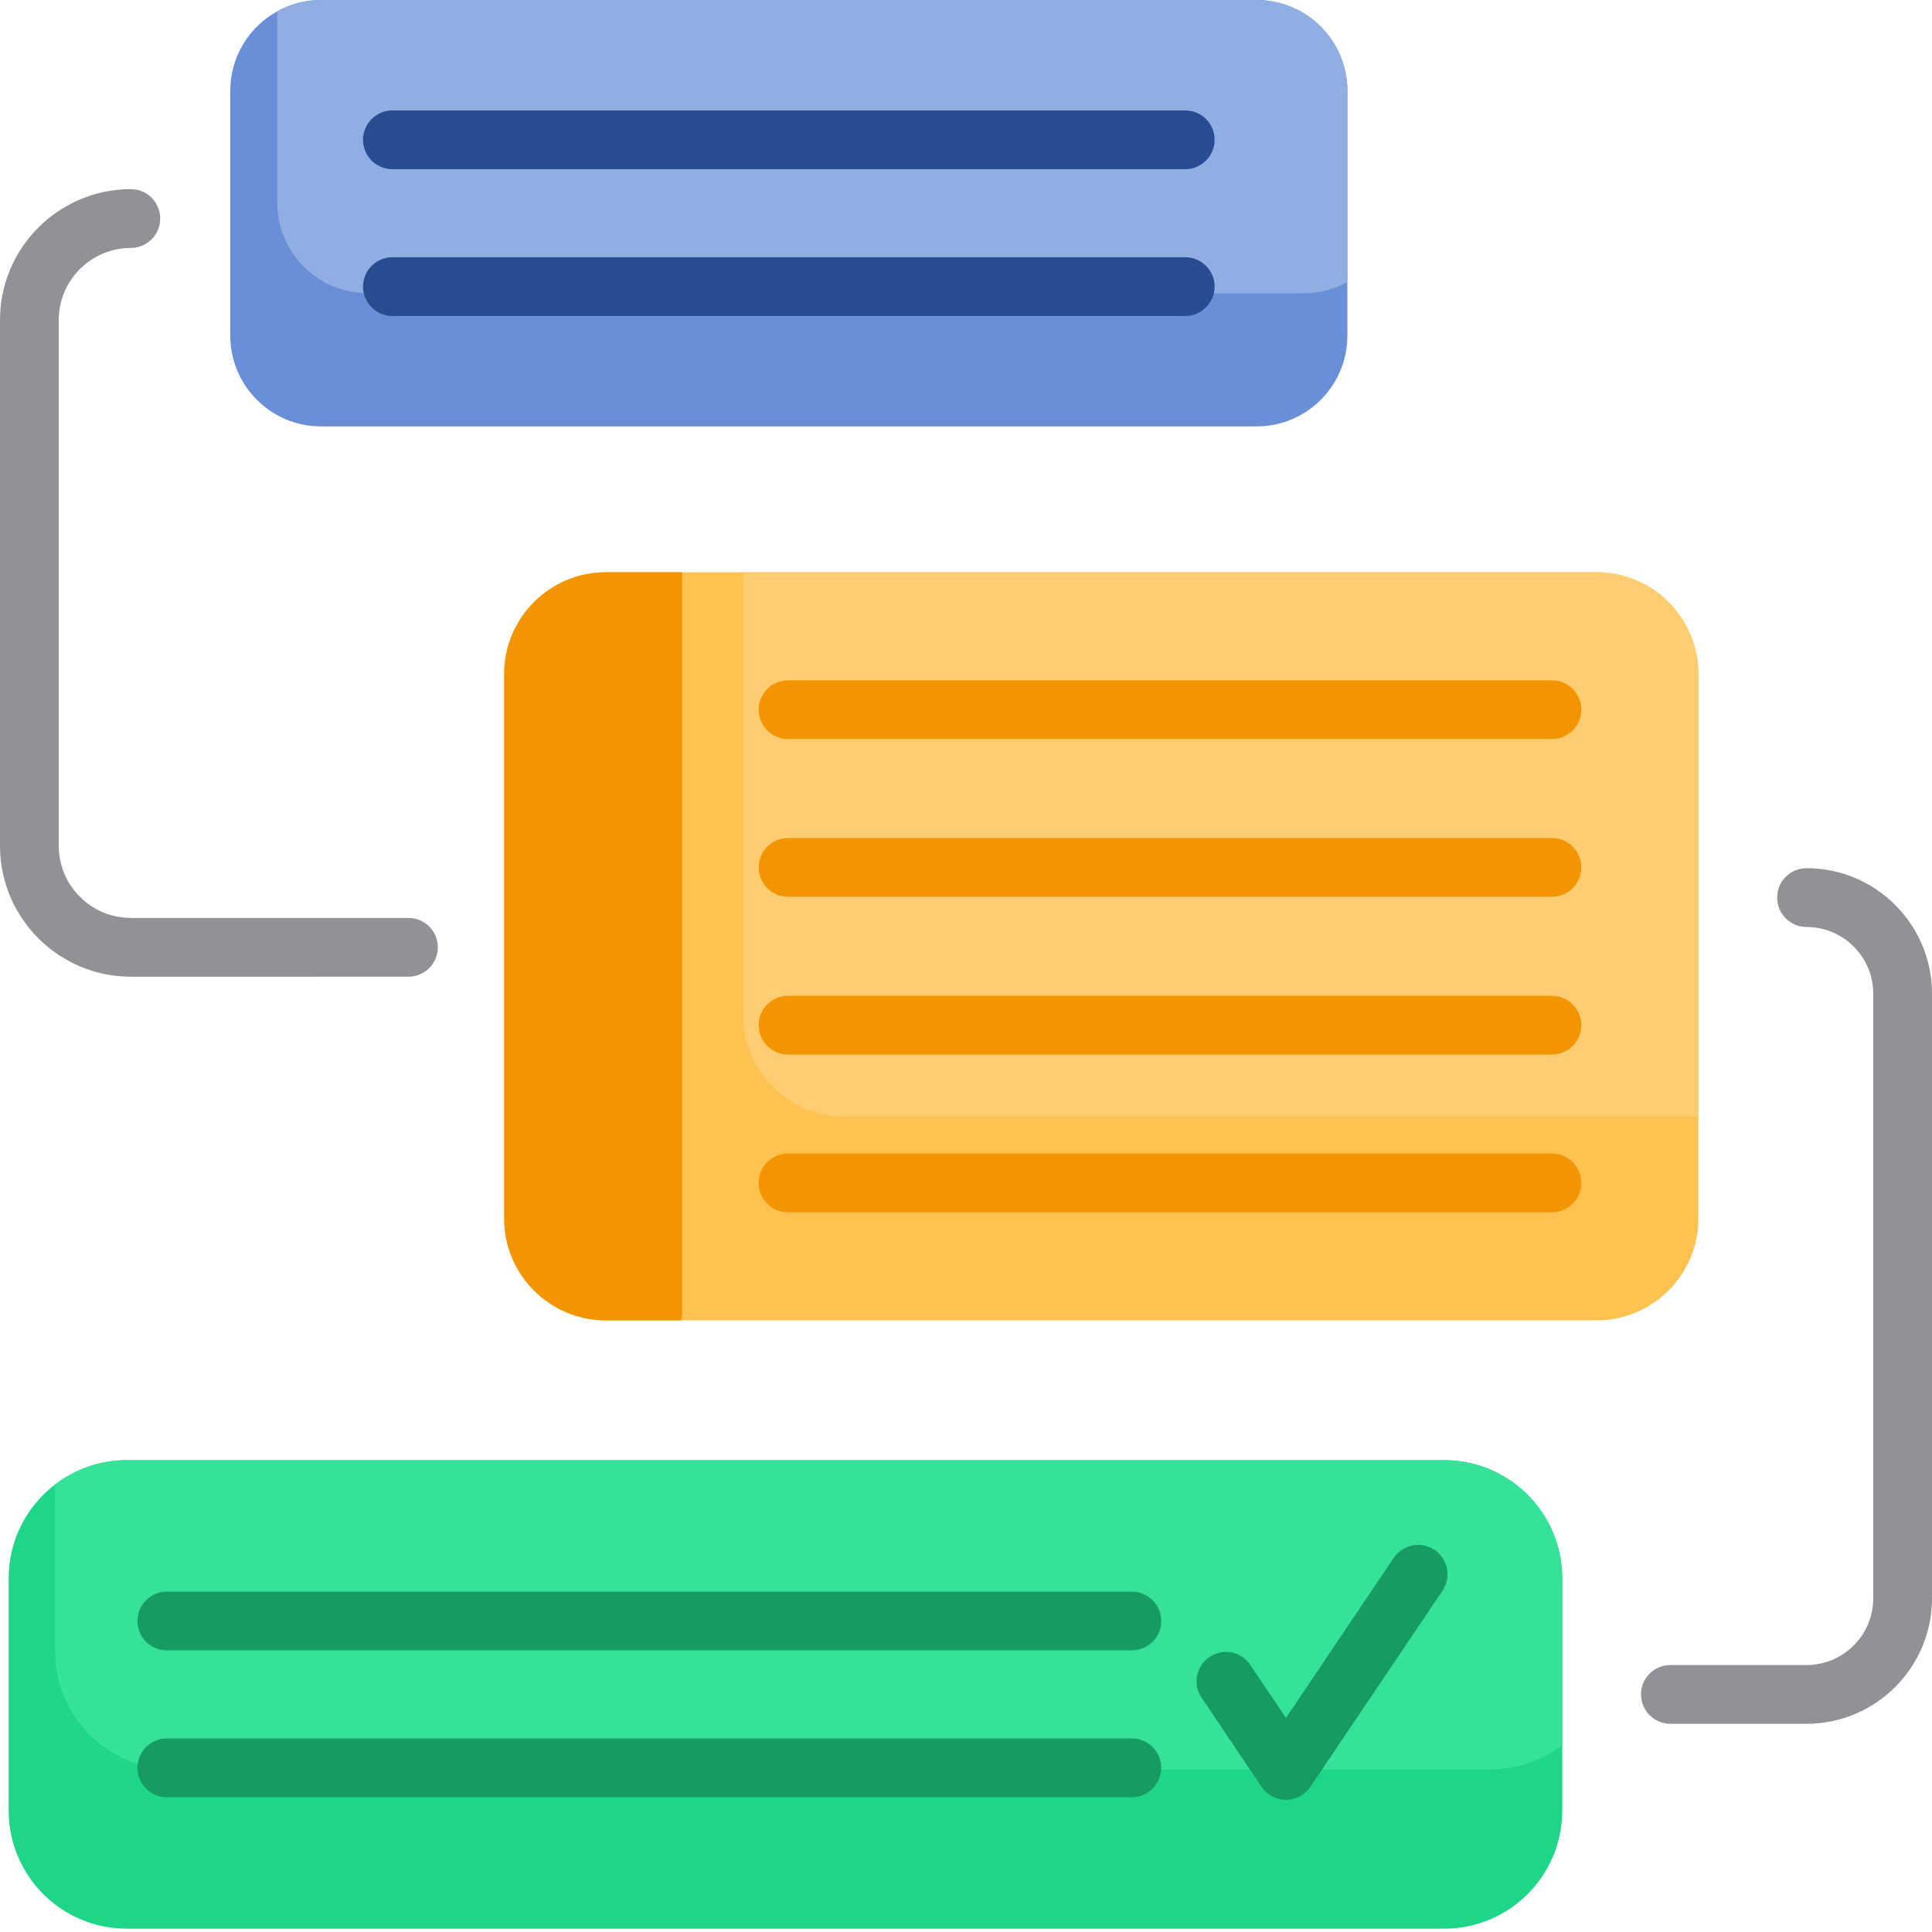 <svg width="60" height="60" viewBox="0 0 60 60" fill="none" xmlns="http://www.w3.org/2000/svg"><path d="M48.517 49.016v7.212c0 2.027-1.642 3.669-3.668 3.669H3.937c-2.026.0-3.668-1.642-3.668-3.669v-7.212C.269 47.828.834 46.772 1.709 46.102 2.326 45.629 3.099 45.347 3.937 45.347H44.849c2.026.0 3.668 1.643 3.668 3.668z" fill="#1ed688"/><path d="M48.517 49.016v5.179C47.899 54.668 47.126 54.949 46.29 54.949H5.377c-2.026.0-3.668-1.642-3.668-3.668V46.102C2.326 45.629 3.099 45.347 3.937 45.347H44.849c2.026.0 3.668 1.643 3.668 3.668z" fill="#35e298"/><path d="M52.745 20.935V37.84c0 1.748-1.416 3.165-3.163 3.165H18.82c-1.748.0-3.164-1.416-3.164-3.165V20.935c0-1.747 1.416-3.163 3.164-3.163H49.581c1.747.0 3.163 1.416 3.163 3.163z" fill="#ffc14f"/><path d="M52.745 20.935V34.679H26.241c-1.748.0-3.164-1.416-3.164-3.165V17.772H49.581c1.747.0 3.163 1.416 3.163 3.163z" fill="#ffcd71"/><path d="M21.184 17.772V40.794L21.157 41.005h-2.336c-1.748.0-3.164-1.416-3.164-3.165V20.935c0-1.747 1.416-3.163 3.164-3.163h2.364z" fill="#f29500"/><path d="M41.844 2.821v7.601c0 1.557-1.263 2.821-2.821 2.821H9.972c-1.559.0-2.821-1.264-2.821-2.821V2.821C7.151 1.757 7.74.831 8.611.35 9.015.126 9.478.0 9.972.0H39.023c1.558.0 2.821 1.263 2.821 2.821z" fill="#6990d7"/><path d="M41.844 2.821V8.757C41.44 8.981 40.977 9.107 40.483 9.107H11.432c-1.558.0-2.821-1.264-2.821-2.821V.35C9.015.126 9.478.0 9.972.0H39.023c1.558.0 2.821 1.263 2.821 2.821z" fill="#91aee2"/><path d="M48.197 21.128H24.474C23.97 21.128 23.561 21.536 23.561 22.04 23.561 22.544 23.97 22.952 24.474 22.952H48.197C48.7 22.952 49.109 22.544 49.109 22.04 49.109 21.536 48.701 21.128 48.197 21.128z" fill="#f29500"/><path d="M48.197 26.026H24.474C23.97 26.026 23.561 26.434 23.561 26.938 23.561 27.442 23.97 27.851 24.474 27.851H48.197C48.7 27.851 49.109 27.442 49.109 26.938 49.109 26.434 48.701 26.026 48.197 26.026z" fill="#f29500"/><path d="M48.197 30.925H24.474C23.97 30.925 23.561 31.333 23.561 31.837 23.561 32.341 23.97 32.75 24.474 32.75H48.197C48.7 32.75 49.109 32.341 49.109 31.837 49.109 31.333 48.701 30.925 48.197 30.925z" fill="#f29500"/><path d="M48.197 35.824H24.474C23.97 35.824 23.561 36.232 23.561 36.736 23.561 37.24 23.97 37.649 24.474 37.649H48.197C48.7 37.649 49.109 37.24 49.109 36.736 49.109 36.232 48.701 35.824 48.197 35.824z" fill="#f29500"/><path d="M13.597 29.42C13.597 28.915 13.188 28.507 12.684 28.507H4.063c-1.234.0-2.238-1.004-2.238-2.237V9.938c0-1.234 1.004-2.238 2.238-2.238C4.567 7.7 4.975 7.291 4.975 6.787c0-.504-.408-.913-.912-.913C1.822 5.875.0 7.697.0 9.938V26.269c0 2.24 1.822 4.063 4.063 4.063H12.685C13.188 30.332 13.597 29.923 13.597 29.42z" fill="#919196"/><path d="M12.187 9.814H36.808C37.312 9.814 37.721 9.405 37.721 8.901 37.721 8.397 37.312 7.989 36.808 7.989H12.187C11.683 7.989 11.274 8.397 11.274 8.901 11.274 9.405 11.683 9.814 12.187 9.814z" fill="#274c91"/><path d="M12.187 5.254H36.808C37.312 5.254 37.721 4.846 37.721 4.342c0-.504-.408-.912-.912-.912H12.187C11.683 3.429 11.274 3.838 11.274 4.342 11.274 4.846 11.683 5.254 12.187 5.254z" fill="#274c91"/><path d="M35.15 53.989H5.181C4.677 53.989 4.269 54.397 4.269 54.901S4.677 55.814 5.181 55.814H35.15C35.654 55.814 36.062 55.405 36.062 54.901S35.654 53.989 35.15 53.989z" fill="#169b62"/><path d="M35.15 49.43H5.181C4.677 49.43 4.269 49.838 4.269 50.342S4.677 51.254 5.181 51.254H35.15C35.654 51.254 36.062 50.846 36.062 50.342S35.654 49.43 35.15 49.43z" fill="#169b62"/><path d="M56.103 26.963C55.599 26.963 55.191 27.371 55.191 27.875 55.191 28.379 55.599 28.788 56.103 28.788c1.143.0 2.072.929 2.072 2.071V49.638c0 1.142-.93 2.071-2.072 2.071H51.876C51.372 51.709 50.963 52.117 50.963 52.621 50.963 53.126 51.372 53.534 51.876 53.534h4.228C58.252 53.534 60 51.786 60 49.638V30.859c0-2.148-1.748-3.897-3.897-3.897z" fill="#919196"/><path d="M44.551 48.134C44.133 47.852 43.566 47.963 43.284 48.381l-3.347 4.97-1.108-1.646C38.548 51.286 37.981 51.176 37.563 51.458 37.145 51.739 37.034 52.306 37.316 52.724L39.181 55.494C39.35 55.745 39.634 55.897 39.938 55.897S40.525 55.745 40.694 55.494l4.104-6.093C45.079 48.982 44.969 48.415 44.551 48.134z" fill="#169b62"/></svg>
